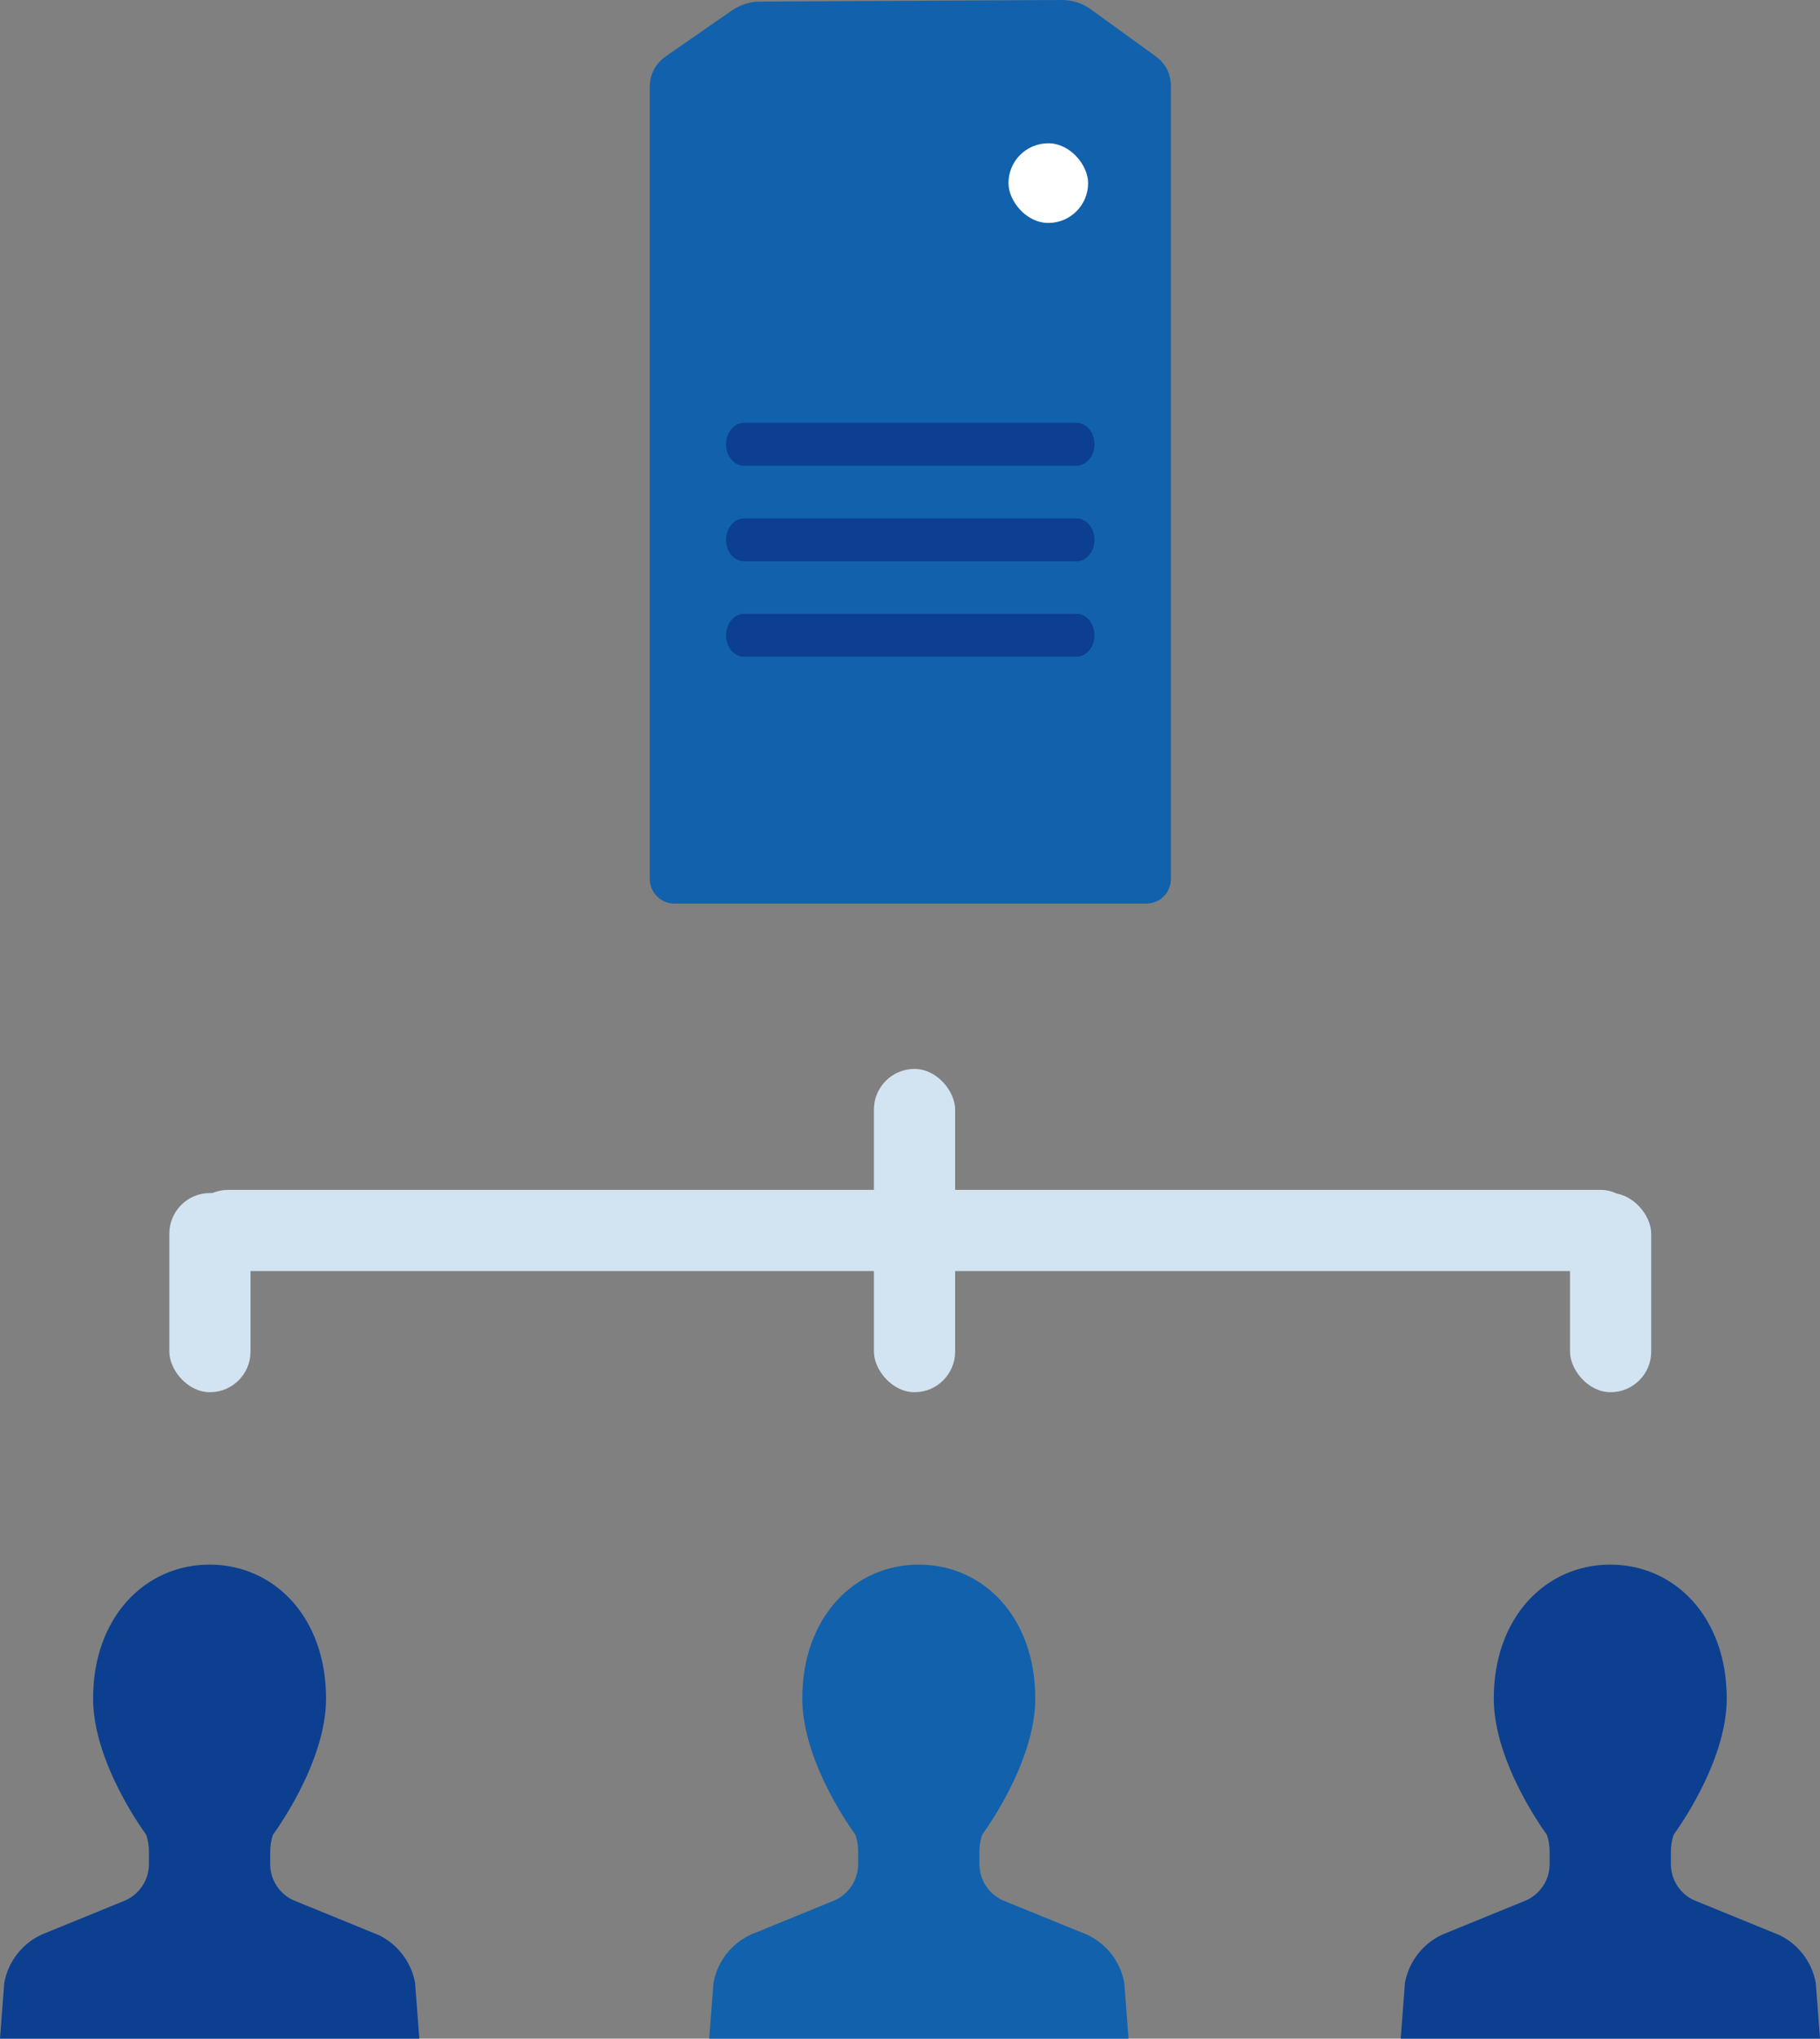<?xml version="1.0" encoding="UTF-8"?>
<svg id="_レイヤー_2" data-name="レイヤー 2" xmlns="http://www.w3.org/2000/svg" viewBox="0 0 102.65 114.95">
  <rect x="0" y="0" width="102.65" height="114.95" fill="#808080" stroke="none"/>
  <defs>
    <style>
      .cls-1 {
        fill: #fff;
      }

      .cls-2 {
        fill: #d2e3f1;
      }

      .cls-3 {
        fill: #1261ac;
      }

      .cls-4 {
        fill: #0c3f90;
      }
    </style>
  </defs>
  <g id="_レイヤー_1-2" data-name="レイヤー 1">
    <g>
      <path class="cls-3" d="M61.29,109.08l-4.75-1.94c-.79-.36-1.3-1.16-1.3-2.03v-.7c0-.33.05-.66.16-.97,0,0,2.99-3.99,2.99-7.67,0-4.6-2.94-7.55-6.57-7.55s-6.57,2.96-6.57,7.55c0,3.68,2.99,7.67,2.99,7.67.11.31.16.64.16.97v.7c0,.87-.51,1.66-1.3,2.03l-4.75,1.94c-1.1.51-1.89,1.52-2.11,2.72l-.24,3.15h23.65l-.24-3.15c-.22-1.2-1.01-2.21-2.11-2.72Z"/>
      <path class="cls-4" d="M21.29,109.08l-4.75-1.94c-.79-.36-1.3-1.16-1.3-2.03v-.7c0-.33.05-.66.16-.97,0,0,2.99-3.99,2.99-7.67,0-4.6-2.94-7.55-6.57-7.55s-6.57,2.96-6.57,7.55c0,3.68,2.99,7.67,2.99,7.67.11.31.16.64.16.97v.7c0,.87-.51,1.66-1.3,2.03l-4.75,1.94c-1.1.51-1.89,1.52-2.11,2.72l-.24,3.15h23.65l-.24-3.15c-.22-1.2-1.01-2.21-2.11-2.72Z"/>
      <path class="cls-4" d="M100.29,109.08l-4.75-1.94c-.79-.36-1.3-1.16-1.3-2.03v-.7c0-.33.05-.66.16-.97,0,0,2.99-3.99,2.99-7.67,0-4.6-2.94-7.55-6.57-7.55s-6.57,2.96-6.57,7.55c0,3.68,2.99,7.67,2.99,7.67.11.31.16.64.16.97v.7c0,.87-.51,1.66-1.3,2.03l-4.75,1.94c-1.1.51-1.89,1.52-2.11,2.72l-.24,3.15h23.65l-.24-3.15c-.22-1.2-1.01-2.21-2.11-2.72Z"/>
      <g>
        <path class="cls-3" d="M61.53.53C61.05.18,60.47,0,59.88,0l-17.02.09c-.56,0-1.11.18-1.58.5l-3.76,2.61c-.54.38-.87,1-.87,1.66v44.7c0,.77.62,1.39,1.39,1.39h26.61c.77,0,1.39-.62,1.39-1.39V4.83c0-.65-.31-1.26-.84-1.64l-3.67-2.66Z"/>
        <path class="cls-4" d="M60.71,37.03h-18.74c-.57,0-1.02-.54-1.02-1.21h0c0-.67.46-1.21,1.02-1.21h18.74c.57,0,1.02.54,1.02,1.21h0c0,.67-.46,1.21-1.02,1.21Z"/>
        <path class="cls-4" d="M60.71,31.65h-18.74c-.57,0-1.02-.54-1.02-1.21h0c0-.67.46-1.21,1.02-1.21h18.74c.57,0,1.02.54,1.02,1.21h0c0,.67-.46,1.21-1.02,1.21Z"/>
        <path class="cls-4" d="M60.71,26.26h-18.74c-.57,0-1.02-.54-1.02-1.21h0c0-.67.46-1.21,1.02-1.21h18.74c.57,0,1.02.54,1.02,1.21h0c0,.67-.46,1.21-1.02,1.21Z"/>
        <rect class="cls-1" x="56.88" y="8.08" width="4.49" height="4.49" rx="2.24" ry="2.24"/>
      </g>
      <g>
        <rect class="cls-2" x="10.58" y="67.09" width="82" height="4.58" rx="2.29" ry="2.29"/>
        <rect class="cls-2" x="49.29" y="60.27" width="4.58" height="18.23" rx="2.29" ry="2.29"/>
        <rect class="cls-2" x="88.55" y="67.27" width="4.58" height="11.23" rx="2.29" ry="2.29"/>
        <rect class="cls-2" x="9.55" y="67.27" width="4.58" height="11.23" rx="2.29" ry="2.29"/>
      </g>
    </g>
  </g>
</svg>